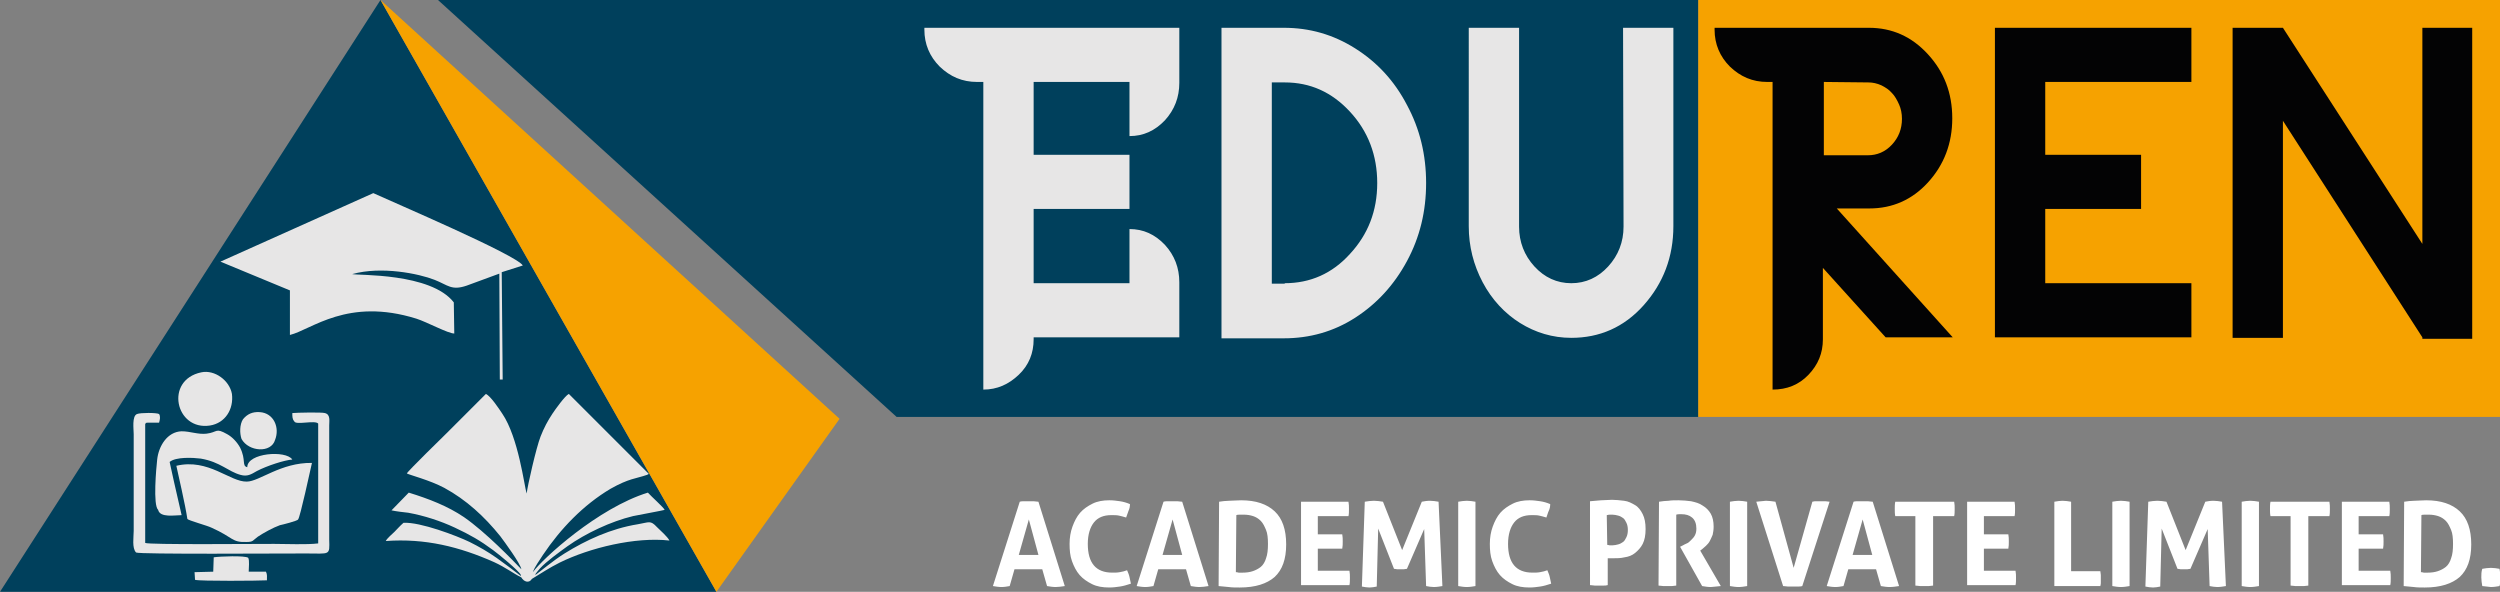 <?xml version="1.0" encoding="utf-8"?>
<!-- Generator: Adobe Illustrator 26.0.1, SVG Export Plug-In . SVG Version: 6.00 Build 0)  -->
<svg version="1.1" id="Layer_1" xmlns="http://www.w3.org/2000/svg" xmlns:xlink="http://www.w3.org/1999/xlink" x="0px" y="0px"
	 viewBox="0 0 521.7 123.5" style="enable-background:new 0 0 521.7 123.5;" xml:space="preserve">
<rect x="0" y="0" width="521.7" height="123.5" fill="#808080" stroke="none"/>
<style type="text/css">
	.st0{fill-rule:evenodd;clip-rule:evenodd;fill:#00405C;}
	.st1{fill-rule:evenodd;clip-rule:evenodd;fill:#F6A200;}
	.st2{fill:#E7E6E6;}
	.st3{fill:#030304;}
	.st4{fill-rule:evenodd;clip-rule:evenodd;fill:#E7E6E6;}
	.st5{fill:#FFFFFF;}
</style>
<polygon class="st0" points="91.4,0 354.4,0 354.4,87 187.1,87 "/>
<rect x="354.4" class="st1" width="167.3" height="87"/>
<path class="st2" d="M338.7,5.8h10.5v41.4c0,6.4-2.1,11.9-6.2,16.5c-4.1,4.6-9.2,6.8-15.1,6.8c-3.9,0-7.5-1.1-10.7-3.1
	s-5.9-4.9-7.8-8.5s-2.9-7.5-2.9-11.7V5.8h10.5v41.5c0,3.2,1.1,6,3.2,8.3c2.1,2.3,4.7,3.5,7.7,3.5c3,0,5.6-1.2,7.7-3.5
	s3.2-5.1,3.2-8.3L338.7,5.8L338.7,5.8z M268.1,59.1c5.3,0,9.9-2,13.6-6.1c3.8-4.1,5.7-9,5.7-14.8s-1.9-10.8-5.7-14.9
	s-8.3-6.1-13.6-6.1h-2.7v42H268.1z M267.9,5.8c5.4,0,10.3,1.4,14.9,4.3s8.2,6.8,10.8,11.8c2.7,5,4,10.4,4,16.3s-1.3,11.3-4,16.3
	c-2.7,5-6.3,8.9-10.8,11.8s-9.5,4.3-14.9,4.3h-13V5.8h10.3H267.9z M205.2,5.8h40.9v11.3c0,0.1,0,0.2,0,0.2c0,3-1,5.6-3,7.8
	c-2.1,2.2-4.5,3.3-7.4,3.3V17.1h-20v15.2h20v11.3h-20v15.5h20V47.8c2.9,0,5.3,1.1,7.4,3.3c2,2.2,3,4.8,3,7.8c0,0.1,0,0.1,0,0.2v11.3
	h-30.4v0.4c0,2.9-1,5.4-3.1,7.4s-4.5,3.1-7.4,3.1V17.1h-1.3c-3.1,0-5.6-1.1-7.8-3.2c-2.1-2.1-3.2-4.7-3.2-7.7V5.8H205.2z"/>
<path class="st3" d="M505.5,5.8h10.4v64.9h-10.4c0,0,0,0,0-0.1v-0.2l-29.1-45.2v45.3h-10.5V5.8h10.5l29.1,45.1L505.5,5.8L505.5,5.8z
	 M416.3,5.8h41v11.3h-0.1h-10.4h-20v15.2h20v11.3h-20v15.5h30.5v11.3h-41L416.3,5.8L416.3,5.8z M380.6,17.1v15.3h9.2
	c1.9,0,3.6-0.7,5-2.2c1.4-1.5,2.1-3.3,2.1-5.4c0-1.1-0.2-2.1-0.6-3s-0.9-1.8-1.5-2.4c-0.6-0.7-1.4-1.2-2.2-1.6
	c-0.9-0.4-1.8-0.6-2.7-0.6L380.6,17.1L380.6,17.1z M390.1,43.5h-6.8l24.2,26.9h-14l-13.1-14.5v14.9c0,2.9-1,5.3-3,7.4
	s-4.5,3.1-7.5,3.1V17.1h-1.1c-3.1,0-5.6-1.1-7.8-3.2c-2.1-2.1-3.2-4.7-3.2-7.7V5.8h32.2c4.8,0,8.9,1.8,12.3,5.5s5.1,8.1,5.1,13.4
	c0,5.2-1.7,9.7-5.1,13.4C399,41.7,394.9,43.5,390.1,43.5z"/>
<polygon class="st0" points="79.4,0 0,123.5 149.5,123.5 "/>
<path class="st4" d="M96.8,107.9c-3.4-2.3-7.3-3.8-11.5-5.1l-3.6,3.7c0.9,0.2,2.5,0.4,3.5,0.5c3.3,0.6,6.7,1.7,9.7,3.1
	c3.2,1.5,5.3,2.7,8,4.7c1.1,0.8,5.4,4.3,5.8,5.2v0.2l-2.5-1.9c-0.9-0.7-1.7-1.2-2.6-1.9c-1.7-1.2-3.6-2.3-5.6-3.3
	c-2.7-1.3-10.3-4.2-13.8-4c-0.8,0.7-1.2,1.2-1.9,1.9c-0.4,0.4-1.5,1.3-1.8,1.9c8.2-0.6,15.4,1.2,22.6,4.4c2.4,1.1,3.9,2.3,5.7,3.2
	c0.5,0.9,1.6,1.3,2.2,0.3c2-1.2,3.6-2.3,5.8-3.4c6.3-3.1,15.8-5.4,22.9-4.6c-0.4-0.8-2-2.2-2.6-2.8c-1.4-1.5-1.6-1-4-0.6
	c-5.6,0.9-10.8,3.3-15.3,6.1c-2.4,1.5-5.1,3.8-6.1,4.5l0.1-0.3c0.2-0.3,0.5-0.6,0.9-1.1c1.4-1.5,3.9-3.3,5.7-4.6
	c3.8-2.7,9.1-5.2,13.7-6.3c0.9-0.2,6.4-1.2,6.6-1.3c-0.2-0.5-2.9-2.9-3.5-3.6c-10.4,3.2-22,13.8-24,16.6c0.4-1.2,1.5-2.6,2.1-3.6
	c3.7-5.5,8.4-10.4,14.1-13.8c3.9-2.2,5.3-2.1,7.6-2.9l0.4-0.2l-16.7-16.7c-0.8,0.4-2.8,3.2-3.4,4.1c-1,1.5-1.8,3-2.5,4.8
	c-0.9,2.3-2.7,10.2-2.9,11.9c-0.5-1.6-1.7-11.7-5.1-16.7c-0.8-1.2-2.4-3.6-3.4-4.1l-8.2,8.2c-0.4,0.4-8.2,8-8.3,8.4
	c0.5,0.3,4.8,1.4,7.8,3c4.6,2.5,8.4,6,11.7,10.1c0.9,1.2,4.2,5.7,4.4,6.9C107.1,117,101.3,111,96.8,107.9"/>
<path class="st4" d="M73.5,57.2c6.1-1.7,13.9-0.1,17.2,1.2c2.8,1.1,3.5,2.3,6.7,1.2l6.8-2.5l0.1,22.1h0.6l-0.2-22.4l4.4-1.4
	c-1.3-2.2-27.1-13.2-31.2-15.1L46,54.6l14.5,6l0,9.3c4.5-1.1,12-7.9,26.4-3.4c2.2,0.7,6.6,3.1,7.9,3.1l-0.1-6.5
	C89.9,56.9,74.6,57.5,73.5,57.2"/>
<path class="st4" d="M42,77.7c-7.7,1.6-5.4,12.2,1.8,11.1c3.2-0.5,5-3.4,4.6-6.6C47.9,79.4,44.8,77.1,42,77.7 M40.7,121
	c1.1,0.3,13.4,0.2,15,0.1c0-0.7,0.1-1.2-0.2-1.8l-3.6,0c0-0.9,0.2-2.3-0.1-2.9c-0.7-0.5-5.9-0.3-7.2-0.1l-0.1,3l-3.9,0.1L40.7,121z
	 M65.1,96.6c-6.5-0.1-11,3.9-13.6,3.9c-3.5,0.1-8-4.9-14.7-3.3c0.3,1.4,1.9,8.3,2.3,11.1c0.2,0.3,4.2,1.4,5,1.8
	c4.7,2.1,4.2,3.1,7.3,3c1.5,0,1.3-0.3,2.4-1.1c1.2-0.8,3.2-1.9,4.6-2.4c0.5-0.1,3.7-0.9,3.8-1.2C62.6,108.1,64.8,97.9,65.1,96.6z
	 M50.4,91.6c1.5,2.7,6.2,3,7,0.2c1-2.5-0.2-5.6-3.2-5.8c-1.5-0.1-2.6,0.4-3.5,1.5C50,88.6,50,90.4,50.4,91.6z M68.7,92.5
	c0-1.2,0-2.4,0-3.7c0-1,0.3-2.3-0.9-2.6c-0.6-0.2-5.9-0.1-6.8,0c0,0.7,0,1.3,0.4,1.7c0.2,0.9,4.4-0.3,5,0.5l0,11.8l0,8.6l0,4.6
	c-2.4,0.3-6.6,0.1-9.2,0.1c-4,0-26.2,0.2-26.9-0.2c0-8.6,0-16.7,0-24.8c0.3-0.3-0.2-0.2,0.5-0.3l2.4,0c0.2-0.7,0.3-1.3,0-1.8
	c-0.5-0.3-3.9-0.3-4.6,0c-1.1,0.4-0.7,3.2-0.7,4.2c0,4.9,0,9.8,0,14.6l0,5.6c0,1.2-0.4,3.6,0.5,4.5c0.7,0.4,30,0.2,35.5,0.2
	c5,0,4.9,0.5,4.8-2.9l0-5.6v-3.5L68.7,92.5z M36.3,100.5l-0.9-4.1c1.3-1.1,4.9-0.9,6.5-0.7c4.1,0.7,5.7,2.7,8.3,3.4
	c1.4,0.4,2.2-0.1,3.4-0.8c2.1-1.1,5.8-2.3,7.4-2.4c-1.3-2-9.4-1.4-9.4,1.6c-1.2-0.3-0.2-1.5-1.5-4.1c-0.6-1.1-1.6-2.2-2.7-2.8
	c-2.5-1.4-1.9-0.4-4.3-0.1c-1.8,0.2-3.4-0.5-5.2-0.5c-3,0.1-4.8,3.1-5.1,5.9c-0.2,1.8-0.9,9.5,0.2,10.5c0.4,1.7,3.5,1.1,4.9,1.1
	L36.3,100.5z"/>
<polygon class="st1" points="79.4,0 149.5,123.5 175.2,87.4 "/>
<path class="st5" d="M518,122.3c-0.1-0.6-0.2-1.2-0.2-1.8c0-0.6,0-1.2,0.2-1.8c0.6-0.1,1.2-0.2,1.8-0.2c0.6,0,1.2,0.1,1.8,0.2
	c0.1,0.6,0.2,1.2,0.2,1.8c0,0.6,0,1.2-0.2,1.8c-0.6,0.1-1.2,0.2-1.8,0.2C519.2,122.4,518.6,122.4,518,122.3 M505.2,119.4
	c0.1,0,0.3,0,0.6,0.1c0.2,0,0.5,0,0.8,0c0.8,0,1.5-0.1,2.1-0.3c0.6-0.2,1.2-0.5,1.7-0.9s0.9-1.1,1.1-1.8c0.3-0.8,0.4-1.8,0.4-3
	c0-1.2-0.1-2.2-0.4-2.9s-0.6-1.4-1.1-1.9s-1-0.8-1.6-1s-1.3-0.3-1.9-0.3c-0.2,0-0.5,0-0.8,0c-0.3,0-0.6,0-0.8,0.1L505.2,119.4
	L505.2,119.4z M501.7,104.7c0.7-0.1,1.4-0.2,2.1-0.2s1.6-0.1,2.5-0.1c3.1,0,5.4,0.8,7,2.3c1.6,1.5,2.4,3.8,2.4,6.9
	c0,3.1-0.8,5.3-2.4,6.8c-1.6,1.4-4,2.2-7.3,2.2c-0.8,0-1.6,0-2.3-0.1c-0.7-0.1-1.4-0.1-2.1-0.2L501.7,104.7L501.7,104.7z
	 M488.6,104.7h10c0.1,0.5,0.1,1,0.1,1.5c0,0.5,0,1.1-0.1,1.5h-6.4v3.8h5.1c0.1,0.5,0.1,1,0.1,1.5c0,0.5,0,1-0.1,1.5h-5.1v4.6h6.6
	c0.1,0.5,0.1,1,0.1,1.5c0,0.5,0,1.1-0.1,1.5h-10.1V104.7z M478.2,107.7h-4.4c-0.1-0.5-0.1-1-0.1-1.5c0-0.5,0-1,0.1-1.5h12.3
	c0.1,0.5,0.1,1,0.1,1.5c0,0.5,0,1.1-0.1,1.5h-4.4v14.5c-0.3,0-0.6,0.1-0.9,0.1c-0.3,0-0.6,0-0.9,0s-0.6,0-0.9,0
	c-0.3,0-0.6-0.1-1-0.1V107.7z M467.8,104.7c0.6-0.1,1.2-0.2,1.8-0.2c0.6,0,1.2,0.1,1.8,0.2v17.6c-0.6,0.1-1.2,0.2-1.8,0.2
	c-0.6,0-1.2-0.1-1.8-0.2V104.7z M448.3,104.7c0.6-0.1,1.3-0.2,1.9-0.2c0.6,0,1.3,0.1,1.9,0.2l4,10.1l4.1-10.1
	c0.5-0.1,1.1-0.2,1.7-0.2s1.2,0.1,1.8,0.2l0.8,17.6c-0.6,0.1-1.2,0.2-1.8,0.2c-0.5,0-1.1-0.1-1.6-0.2l-0.4-11.9l-3.6,8.3
	c-0.2,0-0.5,0.1-0.7,0.1c-0.2,0-0.5,0-0.7,0c-0.2,0-0.4,0-0.6,0c-0.2,0-0.4-0.1-0.7-0.1l-3.3-8.4l-0.3,12.1c-0.5,0.1-1,0.2-1.5,0.2
	c-0.5,0-1.1-0.1-1.6-0.2L448.3,104.7z M440.8,104.7c0.6-0.1,1.2-0.2,1.8-0.2c0.6,0,1.2,0.1,1.8,0.2v17.6c-0.6,0.1-1.2,0.2-1.8,0.2
	c-0.6,0-1.2-0.1-1.8-0.2V104.7z M428.7,104.7c0.6-0.1,1.2-0.2,1.7-0.2c0.6,0,1.2,0.1,1.8,0.2v14.5h6.1c0,0.3,0.1,0.5,0.1,0.8
	c0,0.2,0,0.5,0,0.7c0,0.3,0,0.5,0,0.8c0,0.2,0,0.5-0.1,0.8h-9.6L428.7,104.7L428.7,104.7z M410.4,104.7h10c0.1,0.5,0.1,1,0.1,1.5
	c0,0.5,0,1.1-0.1,1.5H414v3.8h5.1c0.1,0.5,0.1,1,0.1,1.5c0,0.5,0,1-0.1,1.5H414v4.6h6.6c0.1,0.5,0.1,1,0.1,1.5c0,0.5,0,1.1-0.1,1.5
	h-10.1V104.7z M399.9,107.7h-4.4c-0.1-0.5-0.1-1-0.1-1.5c0-0.5,0-1,0.1-1.5h12.3c0.1,0.5,0.1,1,0.1,1.5c0,0.5,0,1.1-0.1,1.5h-4.4
	v14.5c-0.3,0-0.6,0.1-0.9,0.1c-0.3,0-0.6,0-0.9,0s-0.6,0-0.9,0c-0.3,0-0.6-0.1-1-0.1V107.7z M390.7,115.8l-2-7.4l-2.1,7.4H390.7z
	 M386.8,104.7c0.3-0.1,0.7-0.1,1-0.1c0.3,0,0.6,0,1,0c0.3,0,0.6,0,1,0c0.3,0,0.6,0.1,1,0.1l5.5,17.6c-0.7,0.1-1.3,0.2-2,0.2
	c-0.6,0-1.2-0.1-1.8-0.2l-1-3.5h-5.8l-1,3.5c-0.6,0.1-1.1,0.2-1.7,0.2c-0.6,0-1.2-0.1-1.8-0.2L386.8,104.7z M366.5,104.7
	c0.3,0,0.6-0.1,1-0.1c0.4,0,0.7-0.1,1-0.1c0.6,0,1.3,0.1,2,0.2l3.8,13.8l3.9-13.8c0.3-0.1,0.6-0.1,0.9-0.1s0.6,0,0.9,0
	c0.3,0,0.6,0,0.9,0c0.3,0,0.6,0.1,0.9,0.1l-5.7,17.6c-0.3,0.1-0.7,0.1-1,0.1c-0.3,0-0.7,0-1,0c-0.3,0-0.6,0-1,0
	c-0.3,0-0.6-0.1-1-0.1L366.5,104.7z M361,104.7c0.6-0.1,1.2-0.2,1.8-0.2c0.6,0,1.2,0.1,1.8,0.2v17.6c-0.6,0.1-1.2,0.2-1.8,0.2
	c-0.6,0-1.2-0.1-1.8-0.2V104.7z M346.2,104.7c0.7-0.1,1.4-0.2,2-0.2c0.6-0.1,1.3-0.1,2.1-0.1c0.9,0,1.8,0.1,2.6,0.2
	c0.9,0.2,1.7,0.4,2.4,0.9c0.7,0.4,1.3,1,1.7,1.7c0.4,0.7,0.6,1.6,0.6,2.7c0,0.7-0.1,1.2-0.2,1.7c-0.2,0.5-0.4,0.9-0.6,1.3
	c-0.2,0.4-0.5,0.7-0.8,1c-0.3,0.3-0.6,0.5-0.8,0.7l-0.4,0.3l4.3,7.4c-0.3,0-0.7,0.1-1,0.1s-0.7,0.1-1.1,0.1c-0.6,0-1.2-0.1-1.8-0.2
	l-4.6-8.2l0.6-0.3c0.2-0.1,0.5-0.3,0.8-0.4s0.6-0.4,0.9-0.7s0.6-0.6,0.8-1c0.2-0.4,0.3-0.8,0.3-1.4c0-1-0.3-1.8-0.9-2.3
	s-1.3-0.7-2.3-0.7c-0.4,0-0.7,0-1,0.1v14.8c-0.3,0-0.6,0.1-0.9,0.1c-0.3,0-0.6,0-0.9,0s-0.6,0-0.9,0c-0.3,0-0.6-0.1-1-0.1
	L346.2,104.7L346.2,104.7z M335.4,113.7c0.2,0,0.4,0.1,0.5,0.1c0.2,0,0.4,0,0.6,0c0.4,0,0.8-0.1,1.2-0.2s0.7-0.3,1-0.5
	c0.3-0.2,0.5-0.6,0.7-1c0.2-0.4,0.3-0.9,0.3-1.5c0-0.6-0.1-1.1-0.3-1.5s-0.4-0.8-0.7-1s-0.6-0.4-1-0.5s-0.8-0.2-1.2-0.2
	c-0.2,0-0.4,0-0.5,0s-0.4,0-0.7,0.1L335.4,113.7L335.4,113.7z M331.8,104.6c0.8-0.1,1.5-0.1,2.3-0.2c0.8,0,1.5-0.1,2.3-0.1
	c0.8,0,1.6,0.1,2.5,0.2s1.6,0.5,2.3,0.9c0.7,0.4,1.2,1.1,1.6,1.9c0.4,0.8,0.6,1.8,0.6,3.1s-0.2,2.3-0.6,3.1c-0.4,0.8-1,1.4-1.6,1.9
	s-1.4,0.8-2.2,0.9c-0.8,0.2-1.6,0.2-2.4,0.2c-0.2,0-0.4,0-0.6,0s-0.4,0-0.5,0v5.6c-0.3,0.1-0.6,0.1-0.9,0.1s-0.6,0-0.9,0
	c-0.3,0-0.5,0-0.9,0c-0.3,0-0.6-0.1-1-0.1L331.8,104.6L331.8,104.6z M322.9,119c0.2,0.5,0.4,0.9,0.5,1.4c0.1,0.5,0.2,1,0.3,1.4
	c-0.9,0.3-1.6,0.5-2.3,0.6c-0.7,0.1-1.4,0.2-2.2,0.2c-1.4,0-2.6-0.2-3.6-0.7s-1.9-1.1-2.6-1.9s-1.2-1.8-1.6-2.9
	c-0.4-1.1-0.5-2.3-0.5-3.6c0-1.3,0.2-2.5,0.6-3.6c0.4-1.1,0.9-2.1,1.6-2.9c0.7-0.8,1.6-1.4,2.6-1.9c1-0.5,2.2-0.7,3.5-0.7
	c0.8,0,1.5,0.1,2.2,0.2s1.4,0.3,2.1,0.6c0,0.5-0.1,1-0.3,1.4s-0.3,0.9-0.5,1.4c-0.6-0.2-1.1-0.3-1.5-0.4s-1-0.1-1.6-0.1
	c-1.6,0-2.8,0.5-3.6,1.5c-0.8,1-1.3,2.5-1.3,4.5c0,4,1.7,6,5.1,6c0.6,0,1.1,0,1.6-0.1C321.9,119.3,322.4,119.2,322.9,119z
	 M304.3,104.7c0.6-0.1,1.2-0.2,1.8-0.2c0.6,0,1.2,0.1,1.8,0.2v17.6c-0.6,0.1-1.2,0.2-1.8,0.2c-0.6,0-1.2-0.1-1.8-0.2V104.7z
	 M284.8,104.7c0.6-0.1,1.3-0.2,1.9-0.2c0.6,0,1.3,0.1,1.9,0.2l4,10.1l4.1-10.1c0.5-0.1,1.1-0.2,1.7-0.2s1.2,0.1,1.8,0.2l0.8,17.6
	c-0.6,0.1-1.2,0.2-1.8,0.2c-0.5,0-1.1-0.1-1.6-0.2l-0.4-11.9l-3.6,8.3c-0.2,0-0.5,0.1-0.7,0.1c-0.2,0-0.5,0-0.7,0
	c-0.2,0-0.4,0-0.6,0c-0.2,0-0.4-0.1-0.7-0.1l-3.3-8.4l-0.3,12.1c-0.5,0.1-1,0.2-1.5,0.2c-0.5,0-1.1-0.1-1.6-0.2L284.8,104.7z
	 M271.4,104.7h10c0.1,0.5,0.1,1,0.1,1.5c0,0.5,0,1.1-0.1,1.5H275v3.8h5.1c0.1,0.5,0.1,1,0.1,1.5c0,0.5,0,1-0.1,1.5H275v4.6h6.6
	c0.1,0.5,0.1,1,0.1,1.5c0,0.5,0,1.1-0.1,1.5h-10.1V104.7z M257.9,119.4c0.1,0,0.3,0,0.6,0.1c0.2,0,0.5,0,0.8,0
	c0.8,0,1.5-0.1,2.1-0.3c0.6-0.2,1.2-0.5,1.7-0.9s0.9-1.1,1.1-1.8c0.3-0.8,0.4-1.8,0.4-3c0-1.2-0.1-2.2-0.4-2.9s-0.6-1.4-1.1-1.9
	s-1-0.8-1.6-1c-0.6-0.2-1.3-0.3-1.9-0.3c-0.2,0-0.5,0-0.8,0c-0.3,0-0.6,0-0.8,0.1L257.9,119.4L257.9,119.4z M254.4,104.7
	c0.7-0.1,1.4-0.2,2.1-0.2s1.6-0.1,2.5-0.1c3.1,0,5.4,0.8,7,2.3c1.6,1.5,2.4,3.8,2.4,6.9c0,3.1-0.8,5.3-2.4,6.8
	c-1.6,1.4-4,2.2-7.3,2.2c-0.8,0-1.6,0-2.3-0.1c-0.7-0.1-1.4-0.1-2.1-0.2L254.4,104.7L254.4,104.7z M246.7,115.8l-2-7.4l-2.1,7.4
	H246.7z M242.8,104.7c0.3-0.1,0.7-0.1,1-0.1c0.3,0,0.6,0,1,0c0.3,0,0.6,0,0.9,0c0.3,0,0.6,0.1,1,0.1l5.5,17.6
	c-0.7,0.1-1.3,0.2-1.9,0.2c-0.6,0-1.2-0.1-1.8-0.2l-1-3.5h-5.8l-1,3.5c-0.6,0.1-1.1,0.2-1.7,0.2c-0.6,0-1.2-0.1-1.8-0.2L242.8,104.7
	z M235.2,119c0.2,0.5,0.4,0.9,0.5,1.4c0.1,0.5,0.2,1,0.3,1.4c-0.9,0.3-1.6,0.5-2.3,0.6c-0.7,0.1-1.4,0.2-2.2,0.2
	c-1.4,0-2.6-0.2-3.6-0.7s-1.9-1.1-2.6-1.9s-1.2-1.8-1.6-2.9s-0.5-2.3-0.5-3.6c0-1.3,0.2-2.5,0.6-3.6c0.4-1.1,0.9-2.1,1.6-2.9
	c0.7-0.8,1.6-1.4,2.6-1.9c1-0.5,2.2-0.7,3.5-0.7c0.8,0,1.5,0.1,2.2,0.2s1.4,0.3,2.1,0.6c0,0.5-0.1,1-0.3,1.4
	c-0.2,0.5-0.3,0.9-0.5,1.4c-0.6-0.2-1.1-0.3-1.5-0.4s-1-0.1-1.6-0.1c-1.6,0-2.8,0.5-3.6,1.5c-0.8,1-1.3,2.5-1.3,4.5c0,4,1.7,6,5.1,6
	c0.6,0,1.1,0,1.6-0.1C234.2,119.3,234.7,119.2,235.2,119z M216.7,115.8l-2-7.4l-2.1,7.4H216.7z M212.8,104.7c0.3-0.1,0.7-0.1,1-0.1
	c0.3,0,0.6,0,1,0c0.3,0,0.6,0,0.9,0c0.3,0,0.6,0.1,1,0.1l5.5,17.6c-0.7,0.1-1.3,0.2-1.9,0.2c-0.6,0-1.2-0.1-1.8-0.2l-1-3.5h-5.8
	l-1,3.5c-0.6,0.1-1.1,0.2-1.7,0.2c-0.6,0-1.2-0.1-1.8-0.2L212.8,104.7z"/>
</svg>
